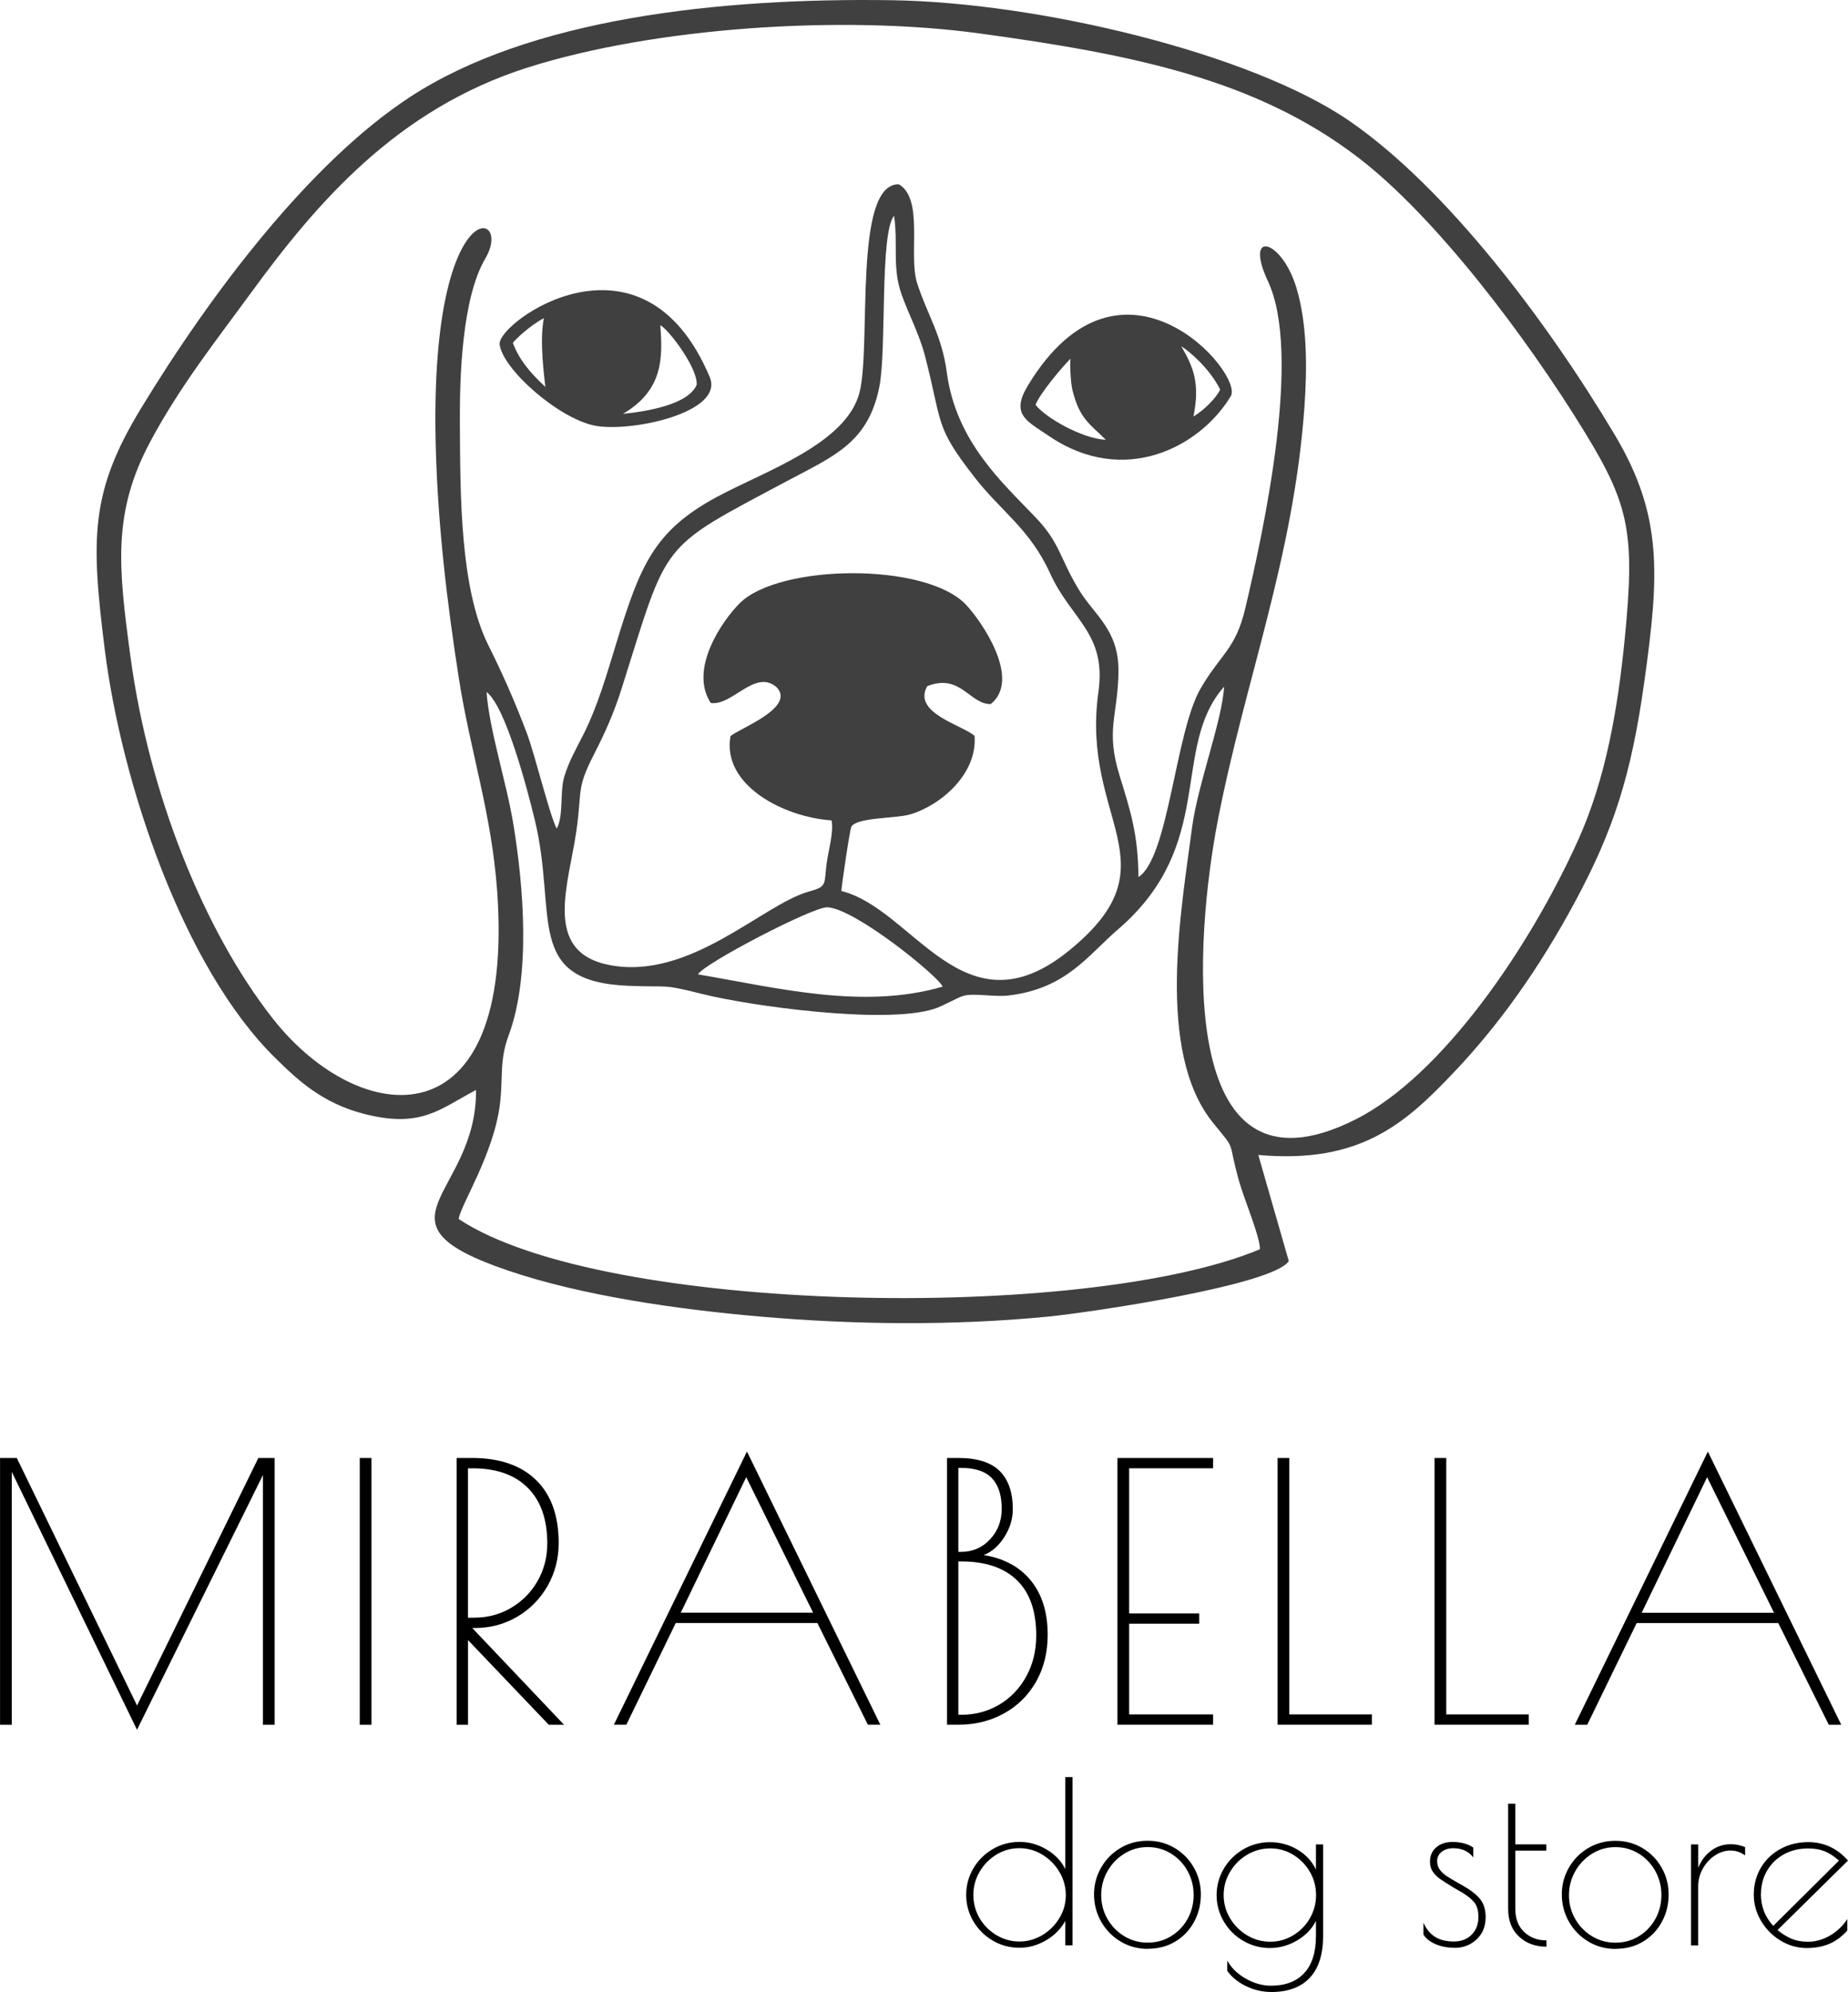 <?xml version="1.0" encoding="UTF-8"?> <svg xmlns="http://www.w3.org/2000/svg" xmlns:xlink="http://www.w3.org/1999/xlink" xmlns:xodm="http://www.corel.com/coreldraw/odm/2003" xml:space="preserve" width="59.42mm" height="64.054mm" version="1.1" style="shape-rendering:geometricPrecision; text-rendering:geometricPrecision; image-rendering:optimizeQuality; fill-rule:evenodd; clip-rule:evenodd" viewBox="0 0 353.27 380.82"> <defs> <style type="text/css"> .fil0 {fill:#404040} .fil1 {fill:black;fill-rule:nonzero} </style> </defs> <g id="Слой_x0020_1">  <g id="_2513788485264"> <g> <path class="fil0" d="M133.43 186.27c1.15,-2.08 22.01,-12.93 24.71,-12.82 5.25,0.21 21.05,13 22.07,15.17 -15.29,4.47 -31.78,0.19 -46.78,-2.34zm107.41 52.56c-33.23,13.94 -125.7,12.47 -153.15,-5.78 0.24,-2.5 6.69,-12.34 7.88,-21.95 0.63,-5.13 -0.14,-8.32 1.68,-13.21 4.26,-11.46 2.81,-28.55 0.91,-40.19 -1.33,-8.14 -4.61,-18.03 -5.15,-25.4 3.65,2.74 7.8,18.59 9.22,24.45 4.4,18.11 -2.17,30.85 17.8,31.71 8.1,0.35 6.16,-0.46 14.27,1.58 8.81,2.22 34.72,5.86 44.22,2.85 1.98,-0.63 4.56,-2.24 5.73,-2.53 2.11,-0.53 5.78,0.27 8.48,-0.04 11.08,-1.26 15.23,-7.69 21,-12.65 18.96,-16.3 9.95,-34.67 20.27,-46.39 -0.34,6.44 -5.07,18.77 -6.14,27.04 -1.98,15.32 -7.04,42.67 4.02,56.32 4.7,5.8 2.61,2.75 5.02,11.3 0.9,3.21 4.04,10.65 3.95,12.89zm-81.87 -81.99c0.41,2.38 -0.56,5.51 -0.91,7.98 -0.6,4.22 0.22,4.63 -3.35,5.6 -8.93,2.44 -22.86,17.16 -38.36,14.04 -12.75,-2.57 -7.58,-15.5 -6.14,-25.79 1.08,-7.72 -0.06,-7.82 3.34,-14.46 2.07,-4.04 3.76,-7.77 5.25,-12.47 9.09,-28.7 6.88,-26.57 31.55,-39.72 9.13,-4.87 15.63,-7.36 17.76,-18.13 1.4,-7.06 0.05,-29.39 2.81,-32.65 0.78,5.48 -0.39,9.9 1.42,15.02 1.41,3.98 3.4,7.59 4.49,11.81 3.42,13.22 1.79,13.3 9.49,23.2 5.05,6.5 10.56,9.85 14.41,18.32 4.05,8.92 10.82,11.47 9.25,22.66 -3.47,24.76 15.01,32.81 -5.73,49.57 -20.03,16.19 -29.55,-8.03 -43.41,-11.48 0.07,-1.26 1.62,-11.79 1.91,-12.29 1.04,-1.82 8.54,-1.55 11.25,-2.36 6.04,-1.8 12.86,-7.87 12.3,-15 -2.2,-2.05 -11.95,-4.34 -9.05,-9.51 6.34,-2.52 8.09,3.45 12.13,3.43 5.99,-4.79 -1.86,-15.99 -4.71,-19 -7.73,-8.16 -35.71,-7.82 -43.27,-0.28 -3.22,3.21 -9.79,12.53 -5.53,19.06 4.14,0.62 8.45,-6.59 12.59,-3.01 3.76,3.91 -7.41,8.02 -8.82,9.36 -1.66,9.36 10.16,15.48 19.33,16.1zm-52.56 1.57c-1.41,-2.77 -4.12,-14.07 -5.72,-18.3 -2.33,-6.17 -4.72,-11.52 -7.32,-16.72 -5.46,-10.94 -5.38,-28.81 -5.46,-42.59 -0.05,-8.71 0.39,-23.77 4.86,-31.37 5.6,-9.5 -10.84,-13.16 -9.46,36.37 0.42,14.89 2.15,29.39 4.39,43.77 2.16,13.92 6.25,25.8 7.33,40.67 3.55,48.77 -26.29,45.7 -42.96,24.39 -13.15,-16.8 -23.61,-42.97 -27.13,-69.09 -2.31,-17.1 -3.49,-27.5 3.81,-41.15 5.71,-10.67 12.78,-19.57 19.24,-28.42 12.56,-17.19 27.83,-35.09 52.82,-43.04 24.12,-7.67 59.97,-10.15 86.44,-6.54 29.23,4 52.83,8.73 72.43,23.76 14.71,11.28 32.02,34.1 43.3,52.53 8.52,13.92 9.57,19.42 7.63,39.23 -1.35,13.78 -3.68,27.07 -8.95,38.74 -9.23,20.47 -25.97,45 -42.49,53.34 -35.14,17.74 -30.57,-35.53 -26.36,-57.19 5.21,-26.83 14.56,-50.3 16.57,-79.28 0.51,-7.39 0.5,-15.56 -1.52,-22.39 -2.78,-9.4 -10.17,-11.43 -5.46,-1.33 6.42,13.75 -0.61,46.64 -4.33,62.43 -1.87,7.96 -4.68,8.7 -8.57,15.42 -4.85,8.37 -6.09,32.33 -11.87,36.02 -0.06,-8.01 -1.46,-12.47 -3.58,-19.3 -2.76,-8.88 -0.35,-11.43 -0.24,-19.92 0.11,-7.97 -4.54,-10.8 -7.43,-15.49 -3.78,-6.13 -3.67,-9.06 -8.31,-13.94 -6.44,-6.76 -15.3,-14.56 -17.07,-27.8 -0.96,-7.19 -3.74,-11.03 -5.69,-17.13 -1.69,-5.31 1.35,-16.09 -3.5,-18.86 -8.77,-0.11 -5.2,30.82 -7.5,39.8 -2.52,9.85 -18.1,15.02 -27.3,19.99 -12.03,6.49 -14.66,13.14 -19.21,28 -1.92,6.26 -3.53,11.91 -6.25,17.35 -1.3,2.59 -2.82,5.19 -3.68,8.11 -0.88,2.97 -0.1,7.5 -1.44,9.91zm134.13 62.39c19.66,1.77 28.22,-6.12 37.57,-15.99 8.39,-8.86 16.05,-19.53 22.97,-32.4 7.37,-13.69 10.76,-24.18 13.26,-42.13 2.81,-20.17 3.61,-31.56 -5.58,-47.02 -12.79,-21.51 -32.07,-47.21 -50.73,-60.09 -18.82,-12.99 -59.49,-22.72 -87.58,-23.13 -33.01,-0.49 -69.23,3.49 -92.17,18.57 -19.18,12.6 -38.05,37.62 -51.33,59.47 -9.68,15.93 -9.6,24.74 -6.94,45.98 3.21,25.68 15.03,60.92 32.61,78.2 4.34,4.27 8.98,8.64 17.02,10.7 10.91,2.79 14.44,-0.95 21.36,-4.58 0.19,20.3 -21.5,25.18 6.26,34.57 14.06,4.76 32.11,7.36 48.09,8.75 18,1.57 36.76,1.77 54.86,0.02 8.15,-0.79 43.2,-6.01 46.16,-10.63l-5.83 -20.29z"></path> <path class="fil0" d="M197.95 77.41c0.81,-2.16 5.12,-7.28 6.68,-8.82 -0.13,1.57 0.08,4.79 0.39,6.02 0.97,3.85 2.14,5.6 4.89,8.04l1.48 1.43c-4.52,-0.23 -11.46,-4.17 -13.43,-6.68zm35.31 -2.92c-0.8,1.6 -3.01,3.87 -5.12,5.14 1.28,-6.24 0.04,-9.41 -2.33,-13.44 1.56,0.98 5.39,4.19 7.45,8.3zm2.02 1.26c2.6,-4.33 -20.95,-31.53 -38.78,-2.05 -3.37,5.57 -0.23,6.76 4.06,9.68 14.36,9.75 28.9,2.05 34.71,-7.63z"></path> <path class="fil0" d="M119.08 79.12c7.74,-4.53 7.62,-10.78 7.14,-16.96 1.76,1 7.19,8.25 6.96,11.4 -1.61,3.88 -9.95,5.15 -14.11,5.56zm-14.83 -5.15c-2.93,-2.74 -5.01,-5.19 -6.21,-8.42 0.44,-0.64 3.23,-3.29 5.93,-4.73 -0.9,4.51 0.13,11.5 0.28,13.15zm-8.75 -8.16c0.6,4.8 11.18,14.09 18.08,15.54 6.71,1.41 24.98,-2.41 22.09,-9.28 -12.86,-30.52 -40.68,-10.42 -40.16,-6.25z"></path> </g> <path class="fil1" d="M52.5 278.73l0 51.01 -2.24 0 0 -47.74 -24.07 48.69 -23.94 -49.3 0 48.35 -2.24 0 0 -51.01 3.2 0 22.99 47.33 23.19 -47.33 3.13 0zm16.27 0l2.24 0 0 51.01 -2.24 0 0 -51.01zm18.51 0l2.92 0c5.3,0 9.4,1.41 12.28,4.22 2.88,2.81 4.32,6.82 4.32,12.04 0,2.99 -0.71,5.73 -2.14,8.23 -1.43,2.49 -3.37,4.45 -5.81,5.88 -2.45,1.43 -5.15,2.14 -8.09,2.14l-0.48 0 17.55 18.5 -2.92 0 -15.44 -16.19 0 16.19 -2.18 0 0 -51.01zm3.4 30.53c2.58,0 4.94,-0.63 7.07,-1.9 2.13,-1.27 3.81,-2.98 5.03,-5.13 1.22,-2.15 1.84,-4.55 1.84,-7.17 0,-4.58 -1.24,-8.12 -3.71,-10.61 -2.47,-2.49 -6,-3.74 -10.57,-3.74l-0.88 0 0 28.56 1.22 0zm77.61 20.47l-2.38 0 -9.66 -19.45 -27.07 0 -9.45 19.45 -2.38 0 25.44 -52.23 25.5 52.23zm-12.85 -21.42l-12.79 -25.91 -12.51 25.91 25.3 0zm25.58 -29.58l2.18 0c3.58,0 6.21,0.83 7.89,2.48 1.68,1.66 2.52,4.09 2.52,7.31 0,1.86 -0.54,3.64 -1.63,5.34 -1.09,1.7 -2.4,2.85 -3.94,3.43 3.9,0.63 6.91,2.27 9.04,4.9 2.13,2.63 3.2,6.08 3.2,10.34 0,3.4 -0.75,6.4 -2.24,9.01 -1.5,2.61 -3.55,4.62 -6.15,6.05 -2.61,1.43 -5.5,2.14 -8.67,2.14l-2.18 0 0 -51.01zm2.72 17.95c2.18,0 4.01,-0.79 5.51,-2.38 1.5,-1.59 2.24,-3.54 2.24,-5.85 0,-2.58 -0.62,-4.53 -1.87,-5.85 -1.25,-1.31 -3.21,-1.97 -5.88,-1.97l-0.54 0 0 16.05 0.54 0zm0 31.15c2.67,0 5.1,-0.65 7.28,-1.94 2.18,-1.29 3.9,-3.09 5.17,-5.41 1.27,-2.31 1.9,-4.92 1.9,-7.82 0,-4.67 -1.24,-8.19 -3.71,-10.58 -2.47,-2.38 -6.02,-3.57 -10.64,-3.57l-0.54 0 0 29.31 0.54 0zm29.87 -49.1l18.29 0 0 1.97 -16.05 0 0 27.75 13.4 0 0 1.97 -13.4 0 0 17.34 16.05 0 0 1.97 -18.29 0 0 -51.01zm30.62 0l2.24 0 0 49.03 15.78 0 0 1.97 -18.02 0 0 -51.01zm30 0l2.24 0 0 49.03 15.78 0 0 1.97 -18.02 0 0 -51.01zm77.75 51.01l-2.38 0 -9.66 -19.45 -27.07 0 -9.45 19.45 -2.38 0 25.44 -52.23 25.5 52.23zm-12.85 -21.42l-12.79 -25.91 -12.51 25.91 25.3 0z"></path> <path class="fil1" d="M194.9 372.37c-1.86,0 -3.57,-0.46 -5.12,-1.37 -1.56,-0.91 -2.79,-2.14 -3.71,-3.69 -0.91,-1.54 -1.37,-3.23 -1.37,-5.06 0,-1.83 0.46,-3.52 1.37,-5.06 0.91,-1.54 2.15,-2.77 3.71,-3.69 1.56,-0.91 3.27,-1.37 5.12,-1.37 1.8,0 3.52,0.48 5.15,1.44 1.63,0.96 2.83,2.21 3.6,3.75l0 -17.58 1.37 0 0 32.16 -1.37 0 0 -4.67c-0.86,1.54 -2.09,2.79 -3.71,3.73 -1.62,0.94 -3.29,1.41 -5.04,1.41zm-0.04 -1.2c1.57,0 3.04,-0.41 4.4,-1.22 1.36,-0.82 2.44,-1.9 3.26,-3.26 0.82,-1.36 1.22,-2.82 1.22,-4.4 0,-1.57 -0.41,-3.05 -1.22,-4.42 -0.81,-1.37 -1.9,-2.47 -3.26,-3.3 -1.36,-0.83 -2.82,-1.24 -4.4,-1.24 -1.57,0 -3.03,0.41 -4.37,1.22 -1.34,0.82 -2.42,1.91 -3.22,3.28 -0.8,1.37 -1.2,2.84 -1.2,4.42 0,1.6 0.39,3.08 1.18,4.44 0.79,1.36 1.86,2.44 3.22,3.26 1.36,0.81 2.82,1.22 4.4,1.22zm24.57 1.41c-1.94,0 -3.7,-0.48 -5.27,-1.44 -1.57,-0.96 -2.8,-2.23 -3.69,-3.82 -0.89,-1.59 -1.33,-3.31 -1.33,-5.17 0,-1.83 0.45,-3.53 1.35,-5.1 0.9,-1.57 2.13,-2.82 3.69,-3.75 1.56,-0.93 3.29,-1.39 5.21,-1.39 1.89,0 3.61,0.46 5.17,1.39 1.56,0.93 2.78,2.18 3.67,3.75 0.89,1.57 1.33,3.27 1.33,5.1 0,1.92 -0.43,3.67 -1.29,5.25 -0.86,1.59 -2.05,2.84 -3.58,3.77 -1.53,0.93 -3.28,1.39 -5.25,1.39zm0 -1.2c1.63,0 3.12,-0.41 4.46,-1.24 1.34,-0.83 2.39,-1.94 3.15,-3.32 0.76,-1.39 1.14,-2.91 1.14,-4.57 0,-1.63 -0.39,-3.15 -1.16,-4.55 -0.77,-1.4 -1.83,-2.52 -3.17,-3.34 -1.34,-0.83 -2.83,-1.24 -4.46,-1.24 -1.63,0 -3.12,0.42 -4.48,1.27 -1.36,0.84 -2.43,1.97 -3.22,3.37 -0.79,1.4 -1.18,2.92 -1.18,4.55 0,1.63 0.39,3.14 1.18,4.52 0.79,1.39 1.86,2.49 3.22,3.32 1.36,0.83 2.87,1.24 4.52,1.24zm23.54 9.44c-1.63,0 -3.22,-0.37 -4.76,-1.11 -1.54,-0.74 -2.74,-1.72 -3.6,-2.92l0 -1.97c0.74,1.37 1.91,2.52 3.5,3.43 1.59,0.91 3.21,1.37 4.87,1.37 2.74,0 4.86,-0.81 6.35,-2.42 1.49,-1.62 2.23,-3.98 2.23,-7.1l0 -2.87c-0.77,1.54 -1.98,2.79 -3.62,3.75 -1.64,0.96 -3.37,1.44 -5.17,1.44 -1.83,0 -3.53,-0.46 -5.1,-1.37 -1.57,-0.91 -2.82,-2.15 -3.73,-3.71 -0.91,-1.56 -1.37,-3.24 -1.37,-5.04 0,-1.8 0.46,-3.48 1.37,-5.04 0.91,-1.56 2.16,-2.79 3.73,-3.71 1.57,-0.91 3.27,-1.37 5.1,-1.37 1.89,0 3.63,0.47 5.23,1.41 1.6,0.94 2.79,2.22 3.56,3.82l0 -4.8 1.37 0 0 17.5c0,3.52 -0.85,6.18 -2.55,8 -1.7,1.82 -4.17,2.72 -7.4,2.72zm-0.13 -9.61c1.57,0 3.03,-0.41 4.37,-1.22 1.34,-0.82 2.41,-1.9 3.19,-3.26 0.79,-1.36 1.18,-2.84 1.18,-4.44 0,-1.6 -0.39,-3.08 -1.18,-4.44 -0.79,-1.36 -1.85,-2.44 -3.19,-3.26 -1.34,-0.82 -2.8,-1.22 -4.37,-1.22 -1.6,0 -3.08,0.41 -4.44,1.22 -1.36,0.81 -2.44,1.9 -3.26,3.26 -0.81,1.36 -1.22,2.84 -1.22,4.44 0,1.6 0.41,3.08 1.22,4.44 0.82,1.36 1.9,2.44 3.26,3.26 1.36,0.82 2.84,1.22 4.44,1.22z"></path> <path class="fil1" d="M278.03 372.37c-1.37,0 -2.59,-0.24 -3.65,-0.71 -1.06,-0.47 -1.82,-1.08 -2.27,-1.82l0 -2.27c0.54,1.23 1.29,2.14 2.23,2.72 0.94,0.59 2.14,0.88 3.6,0.88 1.4,0 2.53,-0.44 3.39,-1.31 0.86,-0.87 1.29,-1.99 1.29,-3.37 0,-1.17 -0.24,-2.08 -0.73,-2.72 -0.49,-0.64 -1.27,-1.29 -2.36,-1.95l-1.63 -0.94c-1.17,-0.71 -2.05,-1.28 -2.64,-1.69 -0.59,-0.41 -1.05,-0.89 -1.39,-1.41 -0.34,-0.53 -0.51,-1.15 -0.51,-1.87 0,-1.14 0.4,-2.06 1.2,-2.74 0.8,-0.69 1.84,-1.03 3.13,-1.03 1.57,0 2.89,0.36 3.95,1.07l0 1.89c-0.89,-1.17 -2.16,-1.76 -3.82,-1.76 -0.91,0 -1.66,0.23 -2.23,0.69 -0.57,0.46 -0.86,1.04 -0.86,1.76 0,0.63 0.17,1.18 0.51,1.65 0.34,0.47 0.82,0.91 1.44,1.31 0.61,0.4 1.64,1 3.07,1.8 1.46,0.83 2.53,1.68 3.22,2.55 0.69,0.87 1.03,2.01 1.03,3.41 0,1.77 -0.58,3.19 -1.74,4.27 -1.16,1.07 -2.57,1.61 -4.22,1.61zm17.6 -0.21c-2.12,0 -3.87,-0.64 -5.25,-1.93 -1.39,-1.29 -2.08,-3.06 -2.08,-5.32l0 -20.07 1.37 0 0 7.76 5.92 0 0 1.2 -5.92 0 0 11.11c0,1.89 0.56,3.37 1.69,4.44 1.13,1.07 2.55,1.61 4.27,1.61l0 1.2zm13.22 0.43c-1.94,0 -3.7,-0.48 -5.27,-1.44 -1.57,-0.96 -2.8,-2.23 -3.69,-3.82 -0.89,-1.59 -1.33,-3.31 -1.33,-5.17 0,-1.83 0.45,-3.53 1.35,-5.1 0.9,-1.57 2.13,-2.82 3.69,-3.75 1.56,-0.93 3.29,-1.39 5.21,-1.39 1.89,0 3.61,0.46 5.17,1.39 1.56,0.93 2.78,2.18 3.67,3.75 0.89,1.57 1.33,3.27 1.33,5.1 0,1.92 -0.43,3.67 -1.29,5.25 -0.86,1.59 -2.05,2.84 -3.58,3.77 -1.53,0.93 -3.28,1.39 -5.25,1.39zm0 -1.2c1.63,0 3.12,-0.41 4.46,-1.24 1.34,-0.83 2.39,-1.94 3.15,-3.32 0.76,-1.39 1.14,-2.91 1.14,-4.57 0,-1.63 -0.39,-3.15 -1.16,-4.55 -0.77,-1.4 -1.83,-2.52 -3.17,-3.34 -1.34,-0.83 -2.83,-1.24 -4.46,-1.24 -1.63,0 -3.12,0.42 -4.48,1.27 -1.36,0.84 -2.43,1.97 -3.22,3.37 -0.79,1.4 -1.18,2.92 -1.18,4.55 0,1.63 0.39,3.14 1.18,4.52 0.79,1.39 1.86,2.49 3.22,3.32 1.36,0.83 2.87,1.24 4.52,1.24zm14.42 -18.78l1.37 0 0 4.46c0.57,-1.4 1.41,-2.5 2.51,-3.3 1.1,-0.8 2.35,-1.2 3.75,-1.2 0.89,0 1.79,0.19 2.7,0.56l0 1.59c-0.83,-0.63 -1.76,-0.94 -2.79,-0.94 -1.03,0 -2.02,0.31 -2.98,0.94 -0.96,0.63 -1.73,1.47 -2.32,2.53 -0.59,1.06 -0.88,2.19 -0.88,3.39l0 11.28 -1.37 0 0 -19.3zm22.27 18.61c1.49,0 2.9,-0.39 4.25,-1.16 1.34,-0.77 2.46,-1.83 3.35,-3.17l0 2.19c-1.06,1.17 -2.22,2.02 -3.47,2.55 -1.26,0.53 -2.69,0.79 -4.29,0.79 -1.77,0 -3.44,-0.47 -5,-1.42 -1.56,-0.94 -2.8,-2.2 -3.73,-3.77 -0.93,-1.57 -1.39,-3.24 -1.39,-5.02 0,-1.92 0.46,-3.64 1.37,-5.17 0.91,-1.53 2.17,-2.72 3.75,-3.58 1.59,-0.86 3.35,-1.29 5.3,-1.29 2.97,0 5.5,1.17 7.59,3.52l-13.47 13.29c0.94,0.77 1.86,1.34 2.74,1.69 0.89,0.36 1.89,0.54 3,0.54zm-8.92 -9.13c0,2.37 0.79,4.4 2.36,6.09l12.57 -12.48c-0.94,-0.83 -1.86,-1.42 -2.74,-1.78 -0.89,-0.36 -1.94,-0.54 -3.17,-0.54 -1.74,0 -3.29,0.38 -4.65,1.14 -1.36,0.76 -2.42,1.79 -3.19,3.11 -0.77,1.32 -1.16,2.8 -1.16,4.46z"></path> </g> </g> </svg> 